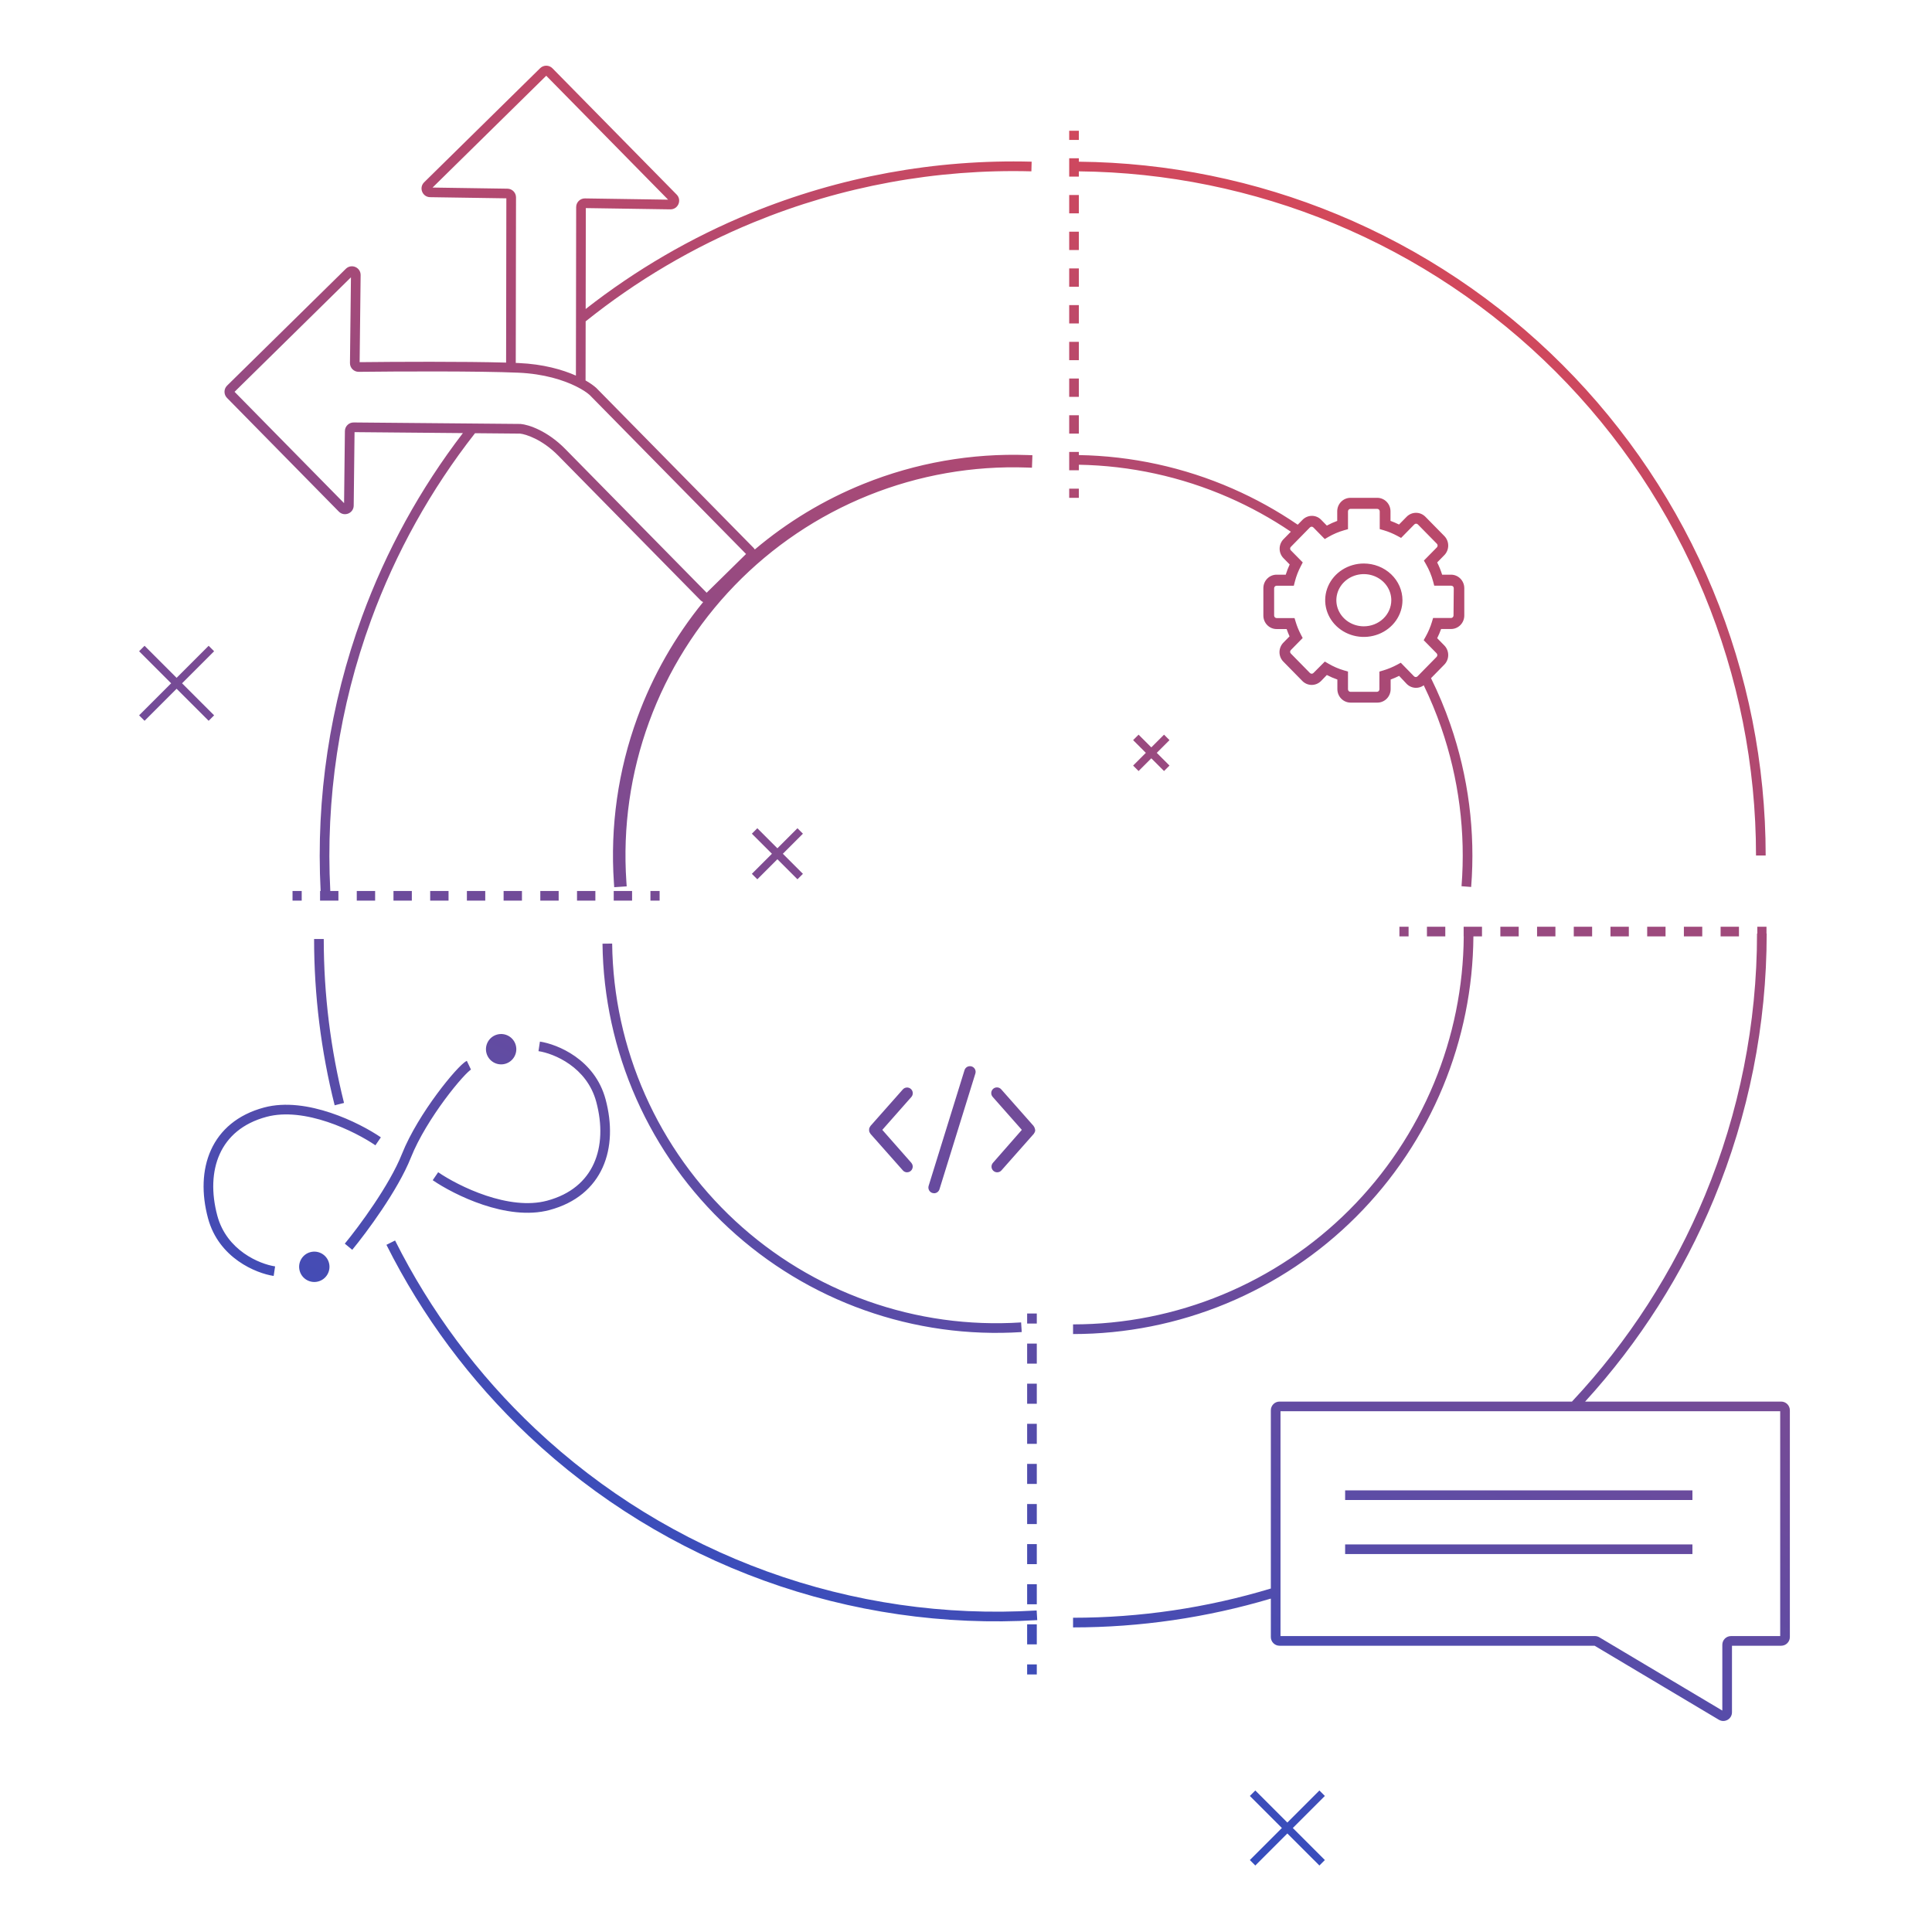<svg width="500" height="500" viewBox="0 0 500 500" fill="none" xmlns="http://www.w3.org/2000/svg">
<path fill-rule="evenodd" clip-rule="evenodd" d="M111.947 48.54L131.328 48.831C132.558 48.849 133.546 49.853 133.544 51.084L133.479 93.924C133.754 93.934 134.024 93.945 134.286 93.957C140.564 94.23 145.534 95.651 149.045 97.206L149.112 53.595C149.114 52.341 150.141 51.33 151.395 51.349L172.908 51.672L141.366 19.604L111.947 48.54ZM151.543 98.461L151.567 83.165C164.75 72.598 179.409 63.949 195.112 57.51C217.874 48.176 242.33 43.691 266.922 44.341L266.988 41.842C242.049 41.183 217.247 45.731 194.163 55.197C178.858 61.473 164.532 69.819 151.571 79.971L151.611 53.852L173.48 54.181C175.491 54.211 176.528 51.788 175.118 50.353L142.973 17.672C142.101 16.786 140.677 16.774 139.791 17.646L109.767 47.177C108.344 48.577 109.314 51 111.311 51.03L131.043 51.327L130.979 93.841C120.079 93.531 102.315 93.622 93.073 93.727L93.332 71.195C93.355 69.187 90.936 68.157 89.504 69.565L58.772 99.793C57.886 100.664 57.874 102.089 58.746 102.975L87.685 132.396C89.088 133.823 91.516 132.845 91.538 130.844L91.757 111.836L119.795 112.085C108.758 126.485 99.942 142.507 93.68 159.619C85.372 182.321 81.735 206.459 82.978 230.586H82.832V233.086H87.582V230.586H85.481C84.236 206.752 87.821 182.904 96.027 160.478C102.42 143.01 111.51 126.695 122.936 112.113L134.583 112.217C136.033 112.362 140.29 113.662 144.505 117.946L144.53 117.973L144.556 117.999L144.583 118.026L144.61 118.053L144.637 118.081L144.665 118.109L144.693 118.138L144.721 118.166L144.75 118.196L144.779 118.225L144.809 118.255L144.839 118.286L144.869 118.317L144.9 118.348L144.931 118.38L144.962 118.411L144.994 118.444L145.026 118.477L145.059 118.51L145.092 118.543L145.125 118.577L145.159 118.611L145.193 118.646L145.227 118.681L145.262 118.716L145.297 118.752L145.332 118.788L145.368 118.824L145.404 118.861L145.441 118.898L145.478 118.936L145.515 118.974L145.553 119.012L145.591 119.051L145.629 119.09L145.668 119.129L145.707 119.169L145.746 119.209L145.786 119.249L145.826 119.29L145.866 119.331L145.907 119.372L145.948 119.414L145.99 119.456L146.031 119.499L146.073 119.541L146.116 119.585L146.159 119.628L146.202 119.672L146.245 119.716L146.289 119.761L146.333 119.805L146.378 119.851L146.422 119.896L146.467 119.942L146.513 119.988L146.559 120.035L146.605 120.081L146.651 120.129L146.698 120.176L146.745 120.224L146.792 120.272L146.84 120.321L146.888 120.369L146.936 120.418L146.985 120.468L147.033 120.517L147.083 120.568L147.132 120.618L147.182 120.669L147.232 120.72L147.283 120.771L147.333 120.822L147.384 120.874L147.436 120.927L147.487 120.979L147.539 121.032L147.592 121.085L147.644 121.138L147.697 121.192L147.75 121.246L147.804 121.3L147.857 121.355L147.911 121.41L147.966 121.465L148.02 121.521L148.075 121.576L148.13 121.633L148.186 121.689L148.241 121.746L148.297 121.802L148.354 121.86L148.41 121.917L148.467 121.975L148.524 122.033L148.582 122.091L148.639 122.15L148.697 122.209L148.755 122.268L148.814 122.328L148.873 122.387L148.932 122.447L148.991 122.508L149.05 122.568L149.11 122.629L149.17 122.69L149.231 122.751L149.291 122.813L149.352 122.875L149.413 122.937L149.475 122.999L149.536 123.062L149.598 123.125L149.66 123.188L149.723 123.251L149.785 123.315L149.848 123.379L149.911 123.443L149.975 123.508L150.038 123.572L150.102 123.637L150.166 123.702L150.231 123.768L150.295 123.834L150.36 123.899L150.425 123.966L150.49 124.032L150.556 124.099L150.622 124.166L150.688 124.233L150.754 124.3L150.82 124.368L150.887 124.435L150.954 124.503L151.021 124.572L151.089 124.64L151.156 124.709L151.224 124.778L151.292 124.847L151.36 124.916L151.429 124.986L151.497 125.056L151.566 125.126L151.636 125.196L151.705 125.267L151.774 125.338L151.844 125.408L151.914 125.48L151.984 125.551L152.055 125.623L152.125 125.694L152.196 125.766L152.267 125.839L152.338 125.911L152.41 125.984L152.481 126.056L152.553 126.129L152.625 126.203L152.698 126.276L152.77 126.35L152.843 126.423L152.915 126.497L152.988 126.572L153.062 126.646L153.135 126.721L153.208 126.795L153.282 126.87L153.356 126.946L153.43 127.021L153.505 127.097L153.579 127.172L153.654 127.248L153.729 127.324L153.804 127.4L153.879 127.477L153.954 127.554L154.03 127.63L154.105 127.707L154.181 127.785L154.257 127.862L154.334 127.939L154.41 128.017L154.487 128.095L154.563 128.173L154.64 128.251L154.717 128.329L154.794 128.408L154.872 128.487L154.949 128.565L155.027 128.644L155.105 128.724L155.183 128.803L155.261 128.882L155.339 128.962L155.418 129.042L155.497 129.122L155.575 129.202L155.654 129.282L155.733 129.362L155.813 129.443L155.892 129.524L155.971 129.604L156.051 129.685L156.131 129.767L156.211 129.848L156.291 129.929L156.371 130.011L156.451 130.092L156.532 130.174L156.612 130.256L156.693 130.338L156.774 130.42L156.855 130.503L156.936 130.585L157.017 130.668L157.099 130.751L157.18 130.833L157.262 130.916L157.344 131L157.425 131.083L157.507 131.166L157.59 131.25L157.672 131.333L157.754 131.417L157.837 131.501L157.919 131.585L158.002 131.669L158.085 131.753L158.167 131.837L158.25 131.922L158.334 132.006L158.417 132.091L158.5 132.175L158.584 132.26L158.667 132.345L158.751 132.43L158.834 132.515L158.918 132.601L159.002 132.686L159.086 132.771L159.17 132.857L159.255 132.942L159.339 133.028L159.423 133.114L159.508 133.2L159.592 133.286L159.677 133.372L159.762 133.458L159.847 133.544L159.931 133.631L160.016 133.717L160.102 133.803L160.187 133.89L160.272 133.977L160.357 134.063L160.443 134.15L160.528 134.237L160.614 134.324L160.699 134.411L160.785 134.498L160.871 134.585L160.956 134.673L161.042 134.76L161.128 134.847L161.214 134.935L161.3 135.022L161.387 135.11L161.473 135.198L161.559 135.285L161.645 135.373L161.732 135.461L161.818 135.549L161.905 135.637L161.991 135.725L162.078 135.813L162.164 135.901L162.251 135.989L162.338 136.077L162.425 136.165L162.512 136.254L162.598 136.342L162.685 136.43L162.772 136.519L162.859 136.607L162.946 136.696L163.033 136.784L163.121 136.873L163.208 136.962L163.295 137.05L163.382 137.139L163.469 137.228L163.557 137.316L163.644 137.405L163.731 137.494L163.819 137.583L163.906 137.672L163.994 137.761L164.081 137.849L164.169 137.938L164.256 138.027L164.344 138.116L164.431 138.205L164.519 138.294L164.606 138.383L164.694 138.472L164.781 138.561L164.869 138.651L164.957 138.74L165.044 138.829L165.132 138.918L165.22 139.007L165.307 139.096L165.395 139.185L165.483 139.274L165.57 139.363L165.658 139.453L165.746 139.542L165.833 139.631L165.921 139.72L166.009 139.809L166.096 139.898L166.184 139.987L166.272 140.076L166.359 140.166L166.447 140.255L166.535 140.344L166.622 140.433L166.71 140.522L166.797 140.611L166.885 140.7L166.972 140.789L167.06 140.878L167.147 140.967L167.235 141.056L167.322 141.145L167.41 141.234L167.497 141.323L167.585 141.411L167.672 141.5L167.759 141.589L167.847 141.678L167.934 141.766L168.021 141.855L168.108 141.944L168.195 142.032L168.283 142.121L168.37 142.21L168.457 142.298L168.544 142.387L168.631 142.475L168.718 142.563L168.805 142.652L168.891 142.74L168.978 142.828L169.065 142.917L169.152 143.005L169.238 143.093L169.325 143.181L169.412 143.269L169.498 143.357L169.585 143.445L169.671 143.532L169.757 143.62L169.844 143.708L169.93 143.796L170.016 143.883L170.102 143.971L170.188 144.058L170.274 144.146L170.36 144.233L170.446 144.32L170.531 144.407L170.617 144.495L170.703 144.582L170.788 144.669L170.874 144.755L170.959 144.842L171.045 144.929L171.13 145.016L171.215 145.102L171.3 145.189L171.385 145.275L171.47 145.362L171.555 145.448L171.64 145.534L171.724 145.62L171.809 145.706L171.893 145.792L171.978 145.878L172.062 145.964L172.146 146.049L172.23 146.135L172.315 146.22L172.398 146.306L172.482 146.391L172.566 146.476L172.65 146.561L172.733 146.646L172.817 146.731L172.9 146.816L172.983 146.9L173.066 146.985L173.149 147.069L173.232 147.153L173.315 147.238L173.398 147.322L173.481 147.406L173.563 147.489L173.645 147.573L173.728 147.657L173.81 147.74L173.892 147.824L173.974 147.907L174.055 147.99L174.137 148.073L174.219 148.156L174.3 148.239L174.381 148.321L174.462 148.404L174.543 148.486L174.624 148.569L174.705 148.651L174.786 148.733L174.866 148.814L174.947 148.896L175.027 148.978L175.107 149.059L175.187 149.14L175.267 149.222L175.346 149.303L175.426 149.383L175.505 149.464L175.584 149.545L175.664 149.625L175.743 149.705L175.821 149.786L175.9 149.865L175.979 149.945L176.057 150.025L176.135 150.104L176.213 150.184L176.291 150.263L176.369 150.342L176.446 150.421L176.524 150.5L176.601 150.578L176.678 150.657L176.755 150.735L176.832 150.813L176.908 150.891L176.985 150.968L177.061 151.046L177.137 151.123L177.213 151.2L177.289 151.277L177.364 151.354L177.44 151.431L177.515 151.507L177.59 151.584L177.665 151.66L177.74 151.736L177.814 151.812L177.889 151.887L177.963 151.963L178.037 152.038L178.11 152.113L178.184 152.188L178.257 152.262L178.331 152.337L178.404 152.411L178.477 152.485L178.549 152.559L178.622 152.633L178.694 152.706L178.766 152.779L178.838 152.852L178.91 152.925L178.981 152.998L179.052 153.07L179.123 153.143L179.194 153.215L179.265 153.286L179.335 153.358L179.406 153.429L179.476 153.501L179.545 153.572L179.615 153.642L179.684 153.713L179.754 153.783L179.823 153.853L179.891 153.923L179.96 153.993L180.028 154.062L180.096 154.132L180.164 154.201L180.232 154.269L180.299 154.338L180.366 154.406L180.433 154.474L180.5 154.542L180.567 154.61L180.633 154.677L180.699 154.744L180.765 154.811L180.83 154.878L180.896 154.945L180.961 155.011L181.026 155.077L181.09 155.142L181.155 155.208L181.219 155.273L181.283 155.338C181.489 155.547 181.723 155.707 181.973 155.817C174.684 164.753 168.923 174.859 164.947 185.728C159.961 199.357 157.892 213.881 158.874 228.361L158.959 229.608L160.206 229.523L160.94 229.473L162.187 229.389L162.102 228.142C161.151 214.114 163.155 200.043 167.985 186.84C172.815 173.636 180.363 161.595 190.141 151.495C199.918 141.395 211.707 133.462 224.744 128.208C237.781 122.955 251.776 120.5 265.822 121L267.071 121.045L267.116 119.795L267.142 119.061L267.187 117.811L265.937 117.767C251.438 117.25 236.993 119.785 223.535 125.208C213.275 129.342 203.764 135.084 195.351 142.2C195.263 142.057 195.158 141.922 195.035 141.797L154.391 100.474L154.371 100.455L154.351 100.436C153.748 99.875 152.807 99.183 151.543 98.461ZM149.041 99.963L149.041 99.981L149.077 99.981C150.813 100.84 152.005 101.674 152.629 102.248L193.078 143.372L182.883 153.399L182.873 153.389L182.808 153.324L182.743 153.258L182.678 153.191L182.613 153.125L182.547 153.058L182.481 152.991L182.415 152.924L182.349 152.857L182.282 152.789L182.216 152.721L182.149 152.653L182.081 152.585L182.014 152.516L181.946 152.448L181.879 152.379L181.81 152.309L181.742 152.24L181.674 152.17L181.605 152.1L181.536 152.03L181.467 151.96L181.397 151.889L181.328 151.819L181.258 151.748L181.188 151.676L181.118 151.605L181.047 151.533L180.977 151.462L180.906 151.389L180.835 151.317L180.763 151.245L180.692 151.172L180.62 151.099L180.548 151.026L180.476 150.953L180.404 150.879L180.332 150.806L180.259 150.732L180.186 150.658L180.113 150.584L180.04 150.509L179.966 150.435L179.893 150.36L179.819 150.285L179.745 150.21L179.671 150.134L179.597 150.059L179.522 149.983L179.447 149.907L179.372 149.831L179.297 149.754L179.222 149.678L179.147 149.601L179.071 149.524L178.995 149.447L178.919 149.37L178.843 149.293L178.767 149.215L178.691 149.138L178.614 149.06L178.537 148.982L178.46 148.903L178.383 148.825L178.306 148.747L178.229 148.668L178.151 148.589L178.073 148.51L177.995 148.431L177.917 148.351L177.839 148.272L177.761 148.192L177.682 148.112L177.604 148.032L177.525 147.952L177.446 147.872L177.367 147.792L177.288 147.711L177.208 147.63L177.129 147.549L177.049 147.468L176.969 147.387L176.889 147.306L176.809 147.225L176.729 147.143L176.649 147.061L176.568 146.98L176.487 146.898L176.407 146.815L176.326 146.733L176.245 146.651L176.164 146.568L176.082 146.486L176.001 146.403L175.919 146.32L175.838 146.237L175.756 146.154L175.674 146.071L175.592 145.987L175.51 145.904L175.428 145.82L175.345 145.736L175.263 145.653L175.18 145.569L175.098 145.484L175.015 145.4L174.932 145.316L174.849 145.232L174.766 145.147L174.682 145.062L174.599 144.978L174.516 144.893L174.432 144.808L174.348 144.723L174.265 144.638L174.181 144.552L174.097 144.467L174.013 144.382L173.929 144.296L173.844 144.21L173.76 144.125L173.676 144.039L173.591 143.953L173.507 143.867L173.422 143.781L173.337 143.695L173.252 143.609L173.167 143.522L173.082 143.436L172.997 143.349L172.912 143.263L172.827 143.176L172.742 143.089L172.656 143.002L172.571 142.915L172.485 142.828L172.399 142.741L172.314 142.654L172.228 142.567L172.142 142.48L172.056 142.393L171.97 142.305L171.884 142.218L171.798 142.13L171.712 142.043L171.626 141.955L171.54 141.867L171.453 141.779L171.367 141.692L171.28 141.604L171.194 141.516L171.107 141.428L171.021 141.34L170.934 141.252L170.847 141.163L170.761 141.075L170.674 140.987L170.587 140.899L170.5 140.81L170.413 140.722L170.326 140.634L170.239 140.545L170.152 140.457L170.065 140.368L169.978 140.279L169.891 140.191L169.803 140.102L169.716 140.013L169.629 139.925L169.542 139.836L169.454 139.747L169.367 139.658L169.28 139.569L169.192 139.481L169.105 139.392L169.017 139.303L168.93 139.214L168.842 139.125L168.755 139.036L168.667 138.947L168.58 138.858L168.492 138.769L168.404 138.68L168.317 138.591L168.229 138.502L168.142 138.413L168.054 138.323L167.966 138.234L167.879 138.145L167.791 138.056L167.703 137.967L167.616 137.878L167.528 137.789L167.44 137.7L167.353 137.61L167.265 137.521L167.177 137.432L167.09 137.343L167.002 137.254L166.914 137.165L166.827 137.076L166.739 136.987L166.651 136.897L166.564 136.808L166.476 136.719L166.389 136.63L166.301 136.541L166.213 136.452L166.126 136.363L166.038 136.274L165.951 136.185L165.863 136.096L165.776 136.007L165.689 135.919L165.601 135.83L165.514 135.741L165.426 135.652L165.339 135.563L165.252 135.474L165.164 135.386L165.077 135.297L164.99 135.208L164.903 135.12L164.816 135.031L164.729 134.943L164.642 134.854L164.555 134.766L164.468 134.677L164.381 134.589L164.294 134.501L164.207 134.412L164.12 134.324L164.033 134.236L163.947 134.148L163.86 134.06L163.774 133.972L163.687 133.884L163.6 133.796L163.514 133.708L163.428 133.62L163.341 133.532L163.255 133.444L163.169 133.357L163.083 133.269L162.997 133.182L162.911 133.094L162.825 133.007L162.739 132.92L162.653 132.832L162.567 132.745L162.482 132.658L162.396 132.571L162.31 132.484L162.225 132.397L162.14 132.31L162.054 132.224L161.969 132.137L161.884 132.05L161.799 131.964L161.714 131.877L161.629 131.791L161.544 131.705L161.459 131.619L161.375 131.533L161.29 131.447L161.206 131.361L161.121 131.275L161.037 131.189L160.953 131.104L160.869 131.018L160.785 130.933L160.701 130.847L160.617 130.762L160.533 130.677L160.449 130.592L160.366 130.507L160.282 130.422L160.199 130.338L160.116 130.253L160.033 130.168L159.95 130.084L159.867 130L159.784 129.916L159.701 129.832L159.619 129.748L159.536 129.664L159.454 129.58L159.372 129.497L159.29 129.413L159.208 129.33L159.126 129.246L159.044 129.163L158.963 129.08L158.881 128.998L158.8 128.915L158.718 128.832L158.637 128.75L158.556 128.667L158.475 128.585L158.395 128.503L158.314 128.421L158.234 128.339L158.153 128.258L158.073 128.176L157.993 128.095L157.913 128.013L157.833 127.932L157.754 127.851L157.674 127.771L157.595 127.69L157.516 127.609L157.437 127.529L157.358 127.449L157.279 127.369L157.2 127.289L157.122 127.209L157.043 127.129L156.965 127.05L156.887 126.97L156.809 126.891L156.732 126.812L156.654 126.734L156.577 126.655L156.5 126.576L156.423 126.498L156.346 126.42L156.269 126.342L156.192 126.264L156.116 126.186L156.04 126.109L155.964 126.031L155.888 125.954L155.812 125.877L155.736 125.8L155.661 125.724L155.586 125.647L155.511 125.571L155.436 125.495L155.361 125.419L155.287 125.343L155.213 125.268L155.138 125.193L155.065 125.117L154.991 125.042L154.917 124.968L154.844 124.893L154.771 124.819L154.698 124.744L154.625 124.67L154.552 124.597L154.48 124.523L154.408 124.45L154.336 124.376L154.264 124.303L154.192 124.23L154.121 124.158L154.05 124.085L153.979 124.013L153.908 123.941L153.837 123.869L153.767 123.798L153.697 123.727L153.627 123.655L153.557 123.584L153.487 123.514L153.418 123.443L153.349 123.373L153.28 123.303L153.211 123.233L153.143 123.163L153.074 123.094L153.006 123.025L152.938 122.956L152.871 122.887L152.803 122.819L152.736 122.75L152.669 122.682L152.603 122.614L152.536 122.547L152.47 122.48L152.404 122.412L152.338 122.346L152.273 122.279L152.207 122.213L152.142 122.146L152.078 122.08L152.013 122.015L151.949 121.949L151.884 121.884L151.821 121.819L151.757 121.755L151.694 121.69L151.63 121.626L151.568 121.562L151.505 121.498L151.443 121.435L151.38 121.372L151.319 121.309L151.257 121.246L151.196 121.184L151.134 121.122L151.074 121.06L151.013 120.998L150.953 120.937L150.893 120.876L150.833 120.815L150.773 120.754L150.714 120.694L150.655 120.634L150.596 120.574L150.538 120.515L150.479 120.456L150.422 120.397L150.364 120.338L150.307 120.28L150.249 120.222L150.193 120.164L150.136 120.107L150.08 120.049L150.024 119.992L149.968 119.936L149.913 119.879L149.857 119.823L149.803 119.768L149.748 119.712L149.694 119.657L149.64 119.602L149.586 119.547L149.532 119.493L149.479 119.439L149.427 119.385L149.374 119.332L149.322 119.279L149.27 119.226L149.218 119.173L149.167 119.121L149.116 119.069L149.065 119.018L149.015 118.966L148.964 118.915L148.915 118.865L148.865 118.814L148.816 118.764L148.767 118.715L148.718 118.665L148.67 118.616L148.622 118.567L148.574 118.519L148.527 118.471L148.48 118.423L148.433 118.376L148.387 118.328L148.341 118.282L148.295 118.235L148.25 118.189L148.205 118.143L148.16 118.098L148.115 118.052L148.071 118.008L148.028 117.963L147.984 117.919L147.941 117.875L147.898 117.832L147.856 117.788L147.814 117.746L147.772 117.703L147.73 117.661L147.689 117.619L147.649 117.578L147.608 117.537L147.568 117.496L147.528 117.456L147.489 117.416L147.45 117.376L147.411 117.337L147.373 117.298L147.335 117.259L147.297 117.221L147.26 117.183L147.223 117.145L147.187 117.108L147.15 117.071L147.115 117.035L147.079 116.999L147.044 116.963L147.009 116.928L146.975 116.893L146.941 116.858L146.907 116.824L146.874 116.79L146.841 116.757L146.808 116.723L146.776 116.691L146.744 116.658L146.713 116.626L146.682 116.595L146.651 116.564L146.621 116.533L146.591 116.502L146.561 116.472L146.532 116.443L146.503 116.413L146.475 116.384L146.447 116.356L146.419 116.328L146.392 116.3L146.365 116.273L146.339 116.246L146.313 116.219L146.287 116.193C141.653 111.482 136.811 109.901 134.755 109.722L134.706 109.718L134.658 109.717L91.53 109.333C90.29 109.322 89.274 110.317 89.26 111.557L89.046 130.215L60.703 101.4L90.825 71.772L90.57 93.953C90.556 95.213 91.578 96.244 92.844 96.229C103.016 96.112 123.948 96.009 134.177 96.454C140.849 96.745 145.853 98.393 149.041 99.963ZM75.707 233.086H78.082V230.586H75.707V233.086ZM92.332 233.086H97.082V230.586H92.332V233.086ZM101.832 233.086H106.582V230.586H101.832V233.086ZM111.332 233.086H116.082V230.586H111.332V233.086ZM120.832 233.086H125.582V230.586H120.832V233.086ZM130.332 233.086H135.082V230.586H130.332V233.086ZM139.832 233.086H144.582V230.586H139.832V233.086ZM149.332 233.086H154.082V230.586H149.332V233.086ZM158.832 233.086H163.582V230.586H158.832V233.086ZM168.332 233.086H170.707V230.586H168.332V233.086ZM45.707 178.25L37.414 186.543L36 185.129L44.293 176.836L36 168.543L37.414 167.129L45.707 175.422L54 167.129L55.414 168.543L47.121 176.836L55.414 185.129L54 186.543L45.707 178.25ZM279.207 126.461V128.836H276.707V126.461H279.207ZM279.207 116.961V117.773C292.899 118.006 306.415 120.951 318.971 126.446C324.892 129.037 330.541 132.169 335.851 135.794L337.086 134.535C337.724 133.882 338.588 133.512 339.493 133.503C339.946 133.496 340.396 133.584 340.815 133.762C341.234 133.939 341.612 134.203 341.927 134.535L343.386 136.022C344.251 135.551 345.148 135.146 346.072 134.81V132.329C346.072 131.403 346.433 130.514 347.076 129.859C347.719 129.204 348.591 128.836 349.5 128.836H356.442C357.35 128.838 358.219 129.208 358.86 129.863C359.501 130.517 359.861 131.405 359.861 132.329V134.801C360.611 135.078 361.346 135.394 362.064 135.747L364.043 133.731C364.687 133.08 365.557 132.715 366.464 132.715C367.37 132.715 368.24 133.08 368.884 133.731L373.8 138.73C374.438 139.386 374.796 140.272 374.796 141.196C374.796 142.12 374.438 143.006 373.8 143.662L371.941 145.556C372.454 146.575 372.883 147.636 373.224 148.727H375.528C376.438 148.727 377.31 149.096 377.953 149.751C378.596 150.406 378.957 151.295 378.957 152.221V159.303C378.955 160.228 378.592 161.114 377.95 161.767C377.307 162.42 376.436 162.787 375.528 162.787H372.954C372.667 163.6 372.328 164.394 371.941 165.163L373.8 167.057C374.438 167.713 374.796 168.599 374.796 169.523C374.796 170.447 374.438 171.333 373.8 171.99L370.346 175.509C372.254 179.374 373.924 183.364 375.342 187.455C380.023 200.964 381.86 215.295 380.736 229.548L378.244 229.352C379.34 215.442 377.548 201.457 372.979 188.274C371.686 184.542 370.178 180.897 368.466 177.357C367.887 177.778 367.189 178.009 366.468 178.009C365.564 178.009 364.696 177.646 364.052 176.998L362.091 174.915C361.377 175.268 360.645 175.584 359.898 175.862V178.342C359.898 179.267 359.539 180.154 358.898 180.809C358.256 181.464 357.387 181.833 356.479 181.836H349.538C348.628 181.836 347.756 181.468 347.113 180.813C346.47 180.158 346.109 179.269 346.109 178.342V175.862C345.174 175.54 344.264 175.147 343.386 174.688L341.89 176.241C341.246 176.891 340.376 177.256 339.469 177.256C338.563 177.256 337.693 176.891 337.049 176.241L332.142 171.242C331.82 170.919 331.565 170.535 331.391 170.11C331.217 169.686 331.128 169.23 331.129 168.771C331.132 168.31 331.223 167.855 331.399 167.431C331.574 167.007 331.83 166.622 332.152 166.299L333.731 164.69C333.453 164.059 333.202 163.428 332.979 162.796H330.377C329.926 162.796 329.48 162.706 329.064 162.529C328.648 162.353 328.27 162.095 327.952 161.769C327.634 161.444 327.383 161.057 327.212 160.633C327.041 160.208 326.955 159.753 326.957 159.293V152.212C326.957 151.288 327.317 150.401 327.959 149.748C328.6 149.095 329.47 148.727 330.377 148.727H332.746C333.028 147.824 333.37 146.942 333.768 146.086L332.179 144.467C331.857 144.145 331.602 143.76 331.428 143.336C331.254 142.911 331.165 142.456 331.167 141.996C331.169 141.536 331.26 141.081 331.436 140.657C331.611 140.232 331.867 139.848 332.189 139.525L334.071 137.607C328.997 134.176 323.609 131.204 317.969 128.736C305.728 123.38 292.554 120.506 279.207 120.273V121.711H276.707V116.961H279.207ZM279.207 107.461V112.211H276.707V107.461H279.207ZM279.207 97.961V102.711H276.707V97.961H279.207ZM279.207 88.461V93.211H276.707V88.461H279.207ZM279.207 78.961V83.711H276.707V78.961H279.207ZM279.207 69.461V74.211H276.707V69.461H279.207ZM279.207 59.961V64.711H276.707V59.961H279.207ZM279.207 50.461V55.211H276.707V50.461H279.207ZM279.207 40.961V41.845C302.182 42.07 324.905 46.705 346.142 55.505C367.921 64.529 387.71 77.756 404.379 94.43C421.047 111.104 434.27 130.899 443.291 152.685C452.312 174.471 456.955 197.822 456.955 221.402H454.455C454.455 198.15 449.877 175.125 440.981 153.642C432.086 132.159 419.047 112.64 402.61 96.197C386.174 79.755 366.66 66.713 345.185 57.814C324.251 49.141 301.853 44.57 279.207 44.345V45.711H276.707V40.961H279.207ZM279.207 33.836V36.211H276.707V33.836H279.207ZM376.169 159.293C376.167 159.465 376.098 159.629 375.978 159.749C375.858 159.87 375.697 159.937 375.528 159.937H370.882L370.585 160.941C370.188 162.26 369.649 163.53 368.977 164.728L368.447 165.675L371.783 169.064C371.845 169.126 371.894 169.199 371.928 169.281C371.961 169.362 371.979 169.449 371.979 169.537C371.979 169.626 371.961 169.713 371.928 169.794C371.894 169.875 371.845 169.949 371.783 170.011L366.868 175.019C366.808 175.083 366.736 175.134 366.656 175.169C366.576 175.204 366.49 175.222 366.403 175.222C366.316 175.222 366.23 175.204 366.15 175.169C366.07 175.134 365.998 175.083 365.939 175.019L362.519 171.516L361.59 172.018C360.446 172.634 359.244 173.132 358.003 173.504L356.99 173.798V178.39C356.99 178.561 356.924 178.726 356.806 178.848C356.687 178.971 356.527 179.04 356.358 179.043H349.5C349.33 179.043 349.167 178.974 349.047 178.852C348.927 178.729 348.859 178.563 348.859 178.39V173.798L347.846 173.504C346.431 173.092 345.07 172.503 343.795 171.753L342.866 171.213L339.929 174.158C339.869 174.222 339.797 174.273 339.717 174.308C339.638 174.343 339.552 174.361 339.465 174.361C339.378 174.361 339.292 174.343 339.212 174.308C339.132 174.273 339.06 174.222 339 174.158L334.094 169.159C334.027 169.1 333.973 169.027 333.936 168.946C333.9 168.864 333.881 168.775 333.881 168.685C333.881 168.595 333.9 168.507 333.936 168.425C333.973 168.343 334.027 168.271 334.094 168.212L337.132 165.116L336.64 164.169C336.093 163.127 335.648 162.033 335.311 160.903L335.023 159.956H330.377C330.21 159.954 330.051 159.885 329.933 159.765C329.815 159.645 329.747 159.482 329.745 159.312V152.231C329.747 152.061 329.815 151.898 329.933 151.778C330.051 151.658 330.21 151.589 330.377 151.587H334.837L335.107 150.526C335.465 149.127 335.986 147.776 336.658 146.503L337.151 145.556L334.094 142.45C334.027 142.392 333.973 142.319 333.936 142.237C333.9 142.156 333.881 142.067 333.881 141.977C333.881 141.887 333.9 141.798 333.936 141.717C333.973 141.635 334.027 141.562 334.094 141.504L339.009 136.495C339.127 136.38 339.283 136.313 339.446 136.306C339.617 136.309 339.781 136.381 339.901 136.505L342.847 139.506L343.776 138.966C345.058 138.221 346.425 137.639 347.846 137.234L348.859 136.95V132.348C348.859 132.175 348.927 132.009 349.047 131.886C349.167 131.764 349.33 131.695 349.5 131.695H356.442C356.61 131.698 356.771 131.768 356.889 131.89C357.007 132.012 357.074 132.177 357.074 132.348V136.931L358.087 137.224C359.329 137.592 360.531 138.09 361.673 138.711L362.603 139.212L366.022 135.728C366.082 135.664 366.154 135.613 366.234 135.578C366.314 135.543 366.4 135.525 366.487 135.525C366.574 135.525 366.66 135.543 366.74 135.578C366.819 135.613 366.892 135.664 366.951 135.728L371.858 140.718C371.92 140.78 371.969 140.853 372.002 140.934C372.036 141.016 372.053 141.103 372.053 141.191C372.053 141.279 372.036 141.367 372.002 141.448C371.969 141.529 371.92 141.603 371.858 141.665L368.503 145.073L369.042 146.02C369.853 147.429 370.478 148.941 370.901 150.517L371.179 151.577H375.593C375.762 151.577 375.923 151.645 376.043 151.765C376.163 151.886 376.232 152.049 376.234 152.221L376.169 159.293ZM347.401 147.437C349.046 146.393 350.979 145.836 352.957 145.836C355.608 145.838 358.151 146.84 360.025 148.621C361.9 150.402 362.955 152.817 362.957 155.336C362.957 157.215 362.371 159.052 361.272 160.614C360.173 162.176 358.611 163.394 356.784 164.113C354.957 164.832 352.946 165.02 351.006 164.653C349.066 164.287 347.285 163.382 345.886 162.053C344.488 160.725 343.535 159.032 343.149 157.189C342.763 155.346 342.961 153.436 343.718 151.7C344.475 149.965 345.757 148.481 347.401 147.437ZM349.007 160.952C350.176 161.694 351.551 162.09 352.957 162.09C354.842 162.088 356.649 161.375 357.982 160.109C359.315 158.843 360.064 157.127 360.067 155.336C360.067 154 359.65 152.694 358.869 151.583C358.087 150.473 356.977 149.607 355.678 149.096C354.379 148.585 352.949 148.451 351.57 148.711C350.191 148.972 348.924 149.615 347.93 150.56C346.935 151.505 346.258 152.708 345.984 154.018C345.71 155.328 345.85 156.687 346.388 157.921C346.927 159.155 347.838 160.21 349.007 160.952ZM294.664 199.543L297.957 196.25L301.25 199.543L302.664 198.129L299.371 194.836L302.664 191.543L301.25 190.129L297.957 193.422L294.664 190.129L293.25 191.543L296.543 194.836L293.25 198.129L294.664 199.543ZM195.997 227.56L201.19 222.367L206.383 227.56L207.797 226.146L202.604 220.953L207.796 215.761L206.382 214.346L201.19 219.539L195.997 214.346L194.583 215.761L199.776 220.953L194.582 226.146L195.997 227.56ZM86.609 286.05C83.083 272.013 81.287 257.56 81.287 243.015H83.787C83.787 257.355 85.558 271.602 89.034 285.441L86.609 286.05ZM136.803 371.582C121.719 357.374 109.272 340.64 100.009 322.159L102.244 321.039C111.375 339.258 123.646 355.756 138.517 369.762C155.798 386.039 176.225 398.607 198.541 406.695C220.858 414.782 244.592 418.217 268.285 416.79L268.435 419.285C244.402 420.733 220.326 417.249 197.689 409.045C175.052 400.841 154.332 388.093 136.803 371.582ZM166.97 283.362C161.493 271.022 158.586 257.696 158.426 244.196L155.926 244.225C156.09 258.065 159.07 271.726 164.684 284.376C170.299 297.026 178.429 308.4 188.581 317.805C198.732 327.209 210.692 334.447 223.731 339.077C236.77 343.707 250.616 345.633 264.423 344.736L264.261 342.241C250.792 343.116 237.287 341.238 224.568 336.721C211.849 332.205 200.182 325.144 190.28 315.971C180.377 306.797 172.446 295.702 166.97 283.362ZM241.744 308.814C241.598 308.81 241.452 308.787 241.312 308.745C241.126 308.689 240.953 308.597 240.802 308.474C240.652 308.35 240.528 308.198 240.436 308.027C240.345 307.855 240.289 307.667 240.271 307.473C240.252 307.28 240.272 307.085 240.33 306.899L249.59 277.037C249.639 276.843 249.727 276.66 249.848 276.501C249.97 276.342 250.123 276.209 250.297 276.111C250.472 276.012 250.665 275.951 250.864 275.93C251.064 275.909 251.265 275.929 251.456 275.988C251.648 276.048 251.825 276.146 251.977 276.276C252.129 276.407 252.253 276.567 252.341 276.747C252.43 276.927 252.48 277.123 252.49 277.323C252.5 277.523 252.469 277.724 252.398 277.911L243.138 307.773C243.047 308.072 242.862 308.334 242.611 308.522C242.361 308.709 242.057 308.811 241.744 308.814ZM267.897 292.695C267.907 292.6 267.907 292.505 267.897 292.41C267.885 292.309 267.862 292.21 267.828 292.115C267.808 292.031 267.781 291.949 267.749 291.87C267.735 291.817 267.711 291.767 267.681 291.722C267.664 291.677 267.64 291.634 267.612 291.595C267.591 291.552 267.561 291.515 267.523 291.486V291.428L259.108 281.909C258.979 281.765 258.823 281.647 258.648 281.563C258.474 281.479 258.285 281.43 258.091 281.419C257.898 281.408 257.705 281.435 257.522 281.499C257.339 281.563 257.171 281.662 257.026 281.791C256.882 281.92 256.764 282.076 256.68 282.251C256.596 282.425 256.547 282.615 256.536 282.808C256.525 283.001 256.552 283.195 256.616 283.378C256.68 283.561 256.779 283.729 256.908 283.874L264.45 292.41L256.977 300.936C256.848 301.081 256.749 301.249 256.685 301.432C256.621 301.615 256.593 301.808 256.604 302.002C256.615 302.195 256.664 302.385 256.748 302.559C256.833 302.734 256.95 302.89 257.095 303.019C257.366 303.258 257.715 303.391 258.077 303.392C258.285 303.393 258.492 303.349 258.682 303.262C258.872 303.176 259.04 303.049 259.177 302.891L267.592 293.382V293.323C267.63 293.295 267.66 293.258 267.681 293.215C267.711 293.177 267.734 293.134 267.749 293.088C267.78 293.043 267.803 292.993 267.818 292.94C267.855 292.862 267.881 292.78 267.897 292.695ZM236.199 301.692C236.158 301.412 236.037 301.15 235.852 300.936L228.34 292.41L235.852 283.903C236.112 283.611 236.246 283.228 236.224 282.838C236.202 282.447 236.026 282.081 235.734 281.821C235.442 281.56 235.059 281.426 234.669 281.448C234.278 281.47 233.913 281.647 233.652 281.939L225.237 291.447C225.235 291.457 225.235 291.466 225.235 291.476C225.235 291.486 225.235 291.496 225.237 291.506C225.199 291.535 225.169 291.572 225.148 291.614C225.118 291.652 225.095 291.696 225.08 291.742C225.049 291.787 225.026 291.837 225.011 291.889C224.974 291.967 224.948 292.05 224.932 292.135C224.922 292.229 224.922 292.325 224.932 292.42C224.922 292.514 224.922 292.61 224.932 292.705C224.938 292.727 224.944 292.749 224.95 292.771C224.957 292.798 224.966 292.825 224.975 292.852C224.986 292.885 224.998 292.918 225.011 292.95C225.026 293.003 225.049 293.052 225.08 293.097C225.097 293.143 225.12 293.186 225.148 293.225C225.169 293.268 225.199 293.305 225.237 293.333C225.234 293.353 225.234 293.373 225.237 293.392L233.652 302.891C233.789 303.049 233.957 303.176 234.147 303.262C234.337 303.349 234.544 303.393 234.752 303.392C235.035 303.388 235.311 303.304 235.547 303.148C235.783 302.993 235.97 302.773 236.086 302.515C236.201 302.257 236.241 301.971 236.199 301.692ZM68.332 286.622C61.477 288.46 56.941 292.436 54.593 297.627C52.263 302.779 52.147 308.99 53.826 315.256C56.608 325.644 66.333 329.539 70.824 330.213L71.195 327.741C67.202 327.142 58.659 323.637 56.24 314.608C54.668 308.739 54.839 303.148 56.87 298.657C58.884 294.205 62.784 290.698 68.979 289.037C73.856 287.73 79.534 288.615 84.759 290.357C89.962 292.093 94.55 294.623 97.157 296.405L98.568 294.34C95.789 292.442 90.994 289.801 85.55 287.986C80.128 286.177 73.896 285.131 68.332 286.622ZM155.962 302.149C153.614 307.341 149.078 311.316 142.223 313.154C136.659 314.645 130.427 313.599 125.005 311.79C119.56 309.975 114.765 307.335 111.987 305.436L113.397 303.372C116.004 305.153 120.593 307.684 125.796 309.419C131.021 311.161 136.699 312.046 141.576 310.739C147.77 309.079 151.671 305.571 153.684 301.119C155.716 296.628 155.887 291.037 154.314 285.168C151.896 276.14 143.353 272.635 139.36 272.035L139.731 269.563C144.222 270.237 153.947 274.132 156.729 284.521C158.408 290.786 158.292 296.997 155.962 302.149ZM106.335 299.59C108.338 294.549 111.831 289.013 115.09 284.599C116.715 282.399 118.266 280.5 119.52 279.102C120.148 278.403 120.692 277.84 121.127 277.432C121.344 277.228 121.525 277.072 121.667 276.961C121.806 276.852 121.874 276.813 121.883 276.808L121.884 276.807L120.816 274.547C120.378 274.754 119.881 275.173 119.417 275.609C118.913 276.082 118.317 276.701 117.66 277.432C116.345 278.898 114.744 280.861 113.08 283.114C109.761 287.607 106.128 293.342 104.012 298.667C100.794 306.766 92.842 317.484 89.234 321.857L91.162 323.448C94.793 319.048 102.963 308.076 106.335 299.59ZM133.488 270.516C134.049 272.612 132.806 274.766 130.71 275.328C128.615 275.889 126.461 274.646 125.9 272.549C125.338 270.453 126.582 268.299 128.677 267.737C130.772 267.176 132.926 268.42 133.488 270.516ZM82.359 331.643C84.455 331.081 85.698 328.926 85.137 326.83C84.576 324.734 82.422 323.49 80.326 324.052C78.231 324.614 76.987 326.768 77.549 328.864C78.11 330.96 80.264 332.204 82.359 331.643ZM268.322 430.753V433.348H265.822V430.753H268.322ZM268.322 420.373V425.563H265.822V420.373H268.322ZM268.322 409.994V415.184H265.822V409.994H268.322ZM268.322 399.615V404.804H265.822V399.615H268.322ZM268.322 389.235V394.425H265.822V389.235H268.322ZM268.322 378.856V384.046H265.822V378.856H268.322ZM268.322 368.477V373.666H265.822V368.477H268.322ZM268.322 358.097V363.287H265.822V358.097H268.322ZM268.322 347.718V352.908H265.822V347.718H268.322ZM268.322 339.934V342.528H265.822V339.934H268.322ZM362.166 242.336H364.541V239.836H362.166V242.336ZM369.291 242.336H374.041V239.836H369.291V242.336ZM381.316 242.336H383.541V239.836H378.791V242.336H378.816C378.722 255.37 376.11 268.265 371.122 280.311C366.041 292.582 358.593 303.732 349.204 313.124C339.815 322.516 328.668 329.967 316.401 335.05C304.133 340.133 290.985 342.749 277.707 342.749V345.249C291.314 345.249 304.787 342.568 317.358 337.359C329.929 332.151 341.351 324.516 350.972 314.892C360.593 305.267 368.225 293.842 373.432 281.267C378.546 268.918 381.222 255.698 381.316 242.336ZM388.291 242.336H393.041V239.836H388.291V242.336ZM397.791 242.336H402.541V239.836H397.791V242.336ZM407.291 242.336H412.041V239.836H407.291V242.336ZM416.791 242.336H421.541V239.836H416.791V242.336ZM426.291 242.336H431.041V239.836H426.291V242.336ZM435.791 242.336H440.541V239.836H435.791V242.336ZM445.291 242.336H450.041V239.836H445.291V242.336ZM454.791 241.604V239.836H457.166V241.604H457.216C457.216 265.185 452.573 288.535 443.552 310.321C435.564 329.613 424.281 347.343 410.228 362.728H460.964C462.207 362.728 463.214 363.735 463.214 364.978V423.666C463.214 424.908 462.207 425.916 460.964 425.916H448.235V443.135C448.235 444.881 446.333 445.961 444.833 445.068L412.686 425.916H331.143C329.9 425.916 328.893 424.908 328.893 423.666V413.716C312.311 418.65 295.072 421.171 277.707 421.171V418.671C295.079 418.671 312.324 416.113 328.893 411.106V364.978C328.893 363.735 329.9 362.728 331.143 362.728H406.822C421.406 347.172 433.071 329.096 441.242 309.365C450.138 287.882 454.716 264.857 454.716 241.604H454.791ZM331.393 365.228V423.416H412.755C413.161 423.416 413.559 423.525 413.907 423.733L445.735 442.695V425.666C445.735 424.423 446.742 423.416 447.985 423.416H460.714V365.228H331.393ZM348.119 388.204H437.998V385.704H348.119V388.204ZM348.119 402.19H437.998V399.69H348.119V402.19ZM333.166 474.5L324.873 482.793L323.459 481.379L331.752 473.086L323.459 464.793L324.873 463.379L333.166 471.672L341.459 463.379L342.873 464.793L334.58 473.086L342.873 481.379L341.459 482.793L333.166 474.5Z" fill="url(#paint0_linear_6736_30762)"/>
<defs>
<linearGradient id="paint0_linear_6736_30762" x1="83.917" y1="482.793" x2="359.038" y2="-127.758" gradientUnits="userSpaceOnUse">
<stop stop-color="#0E4ED7"/>
<stop offset="0.885" stop-color="#F94743"/>
</linearGradient>
</defs>
</svg>
